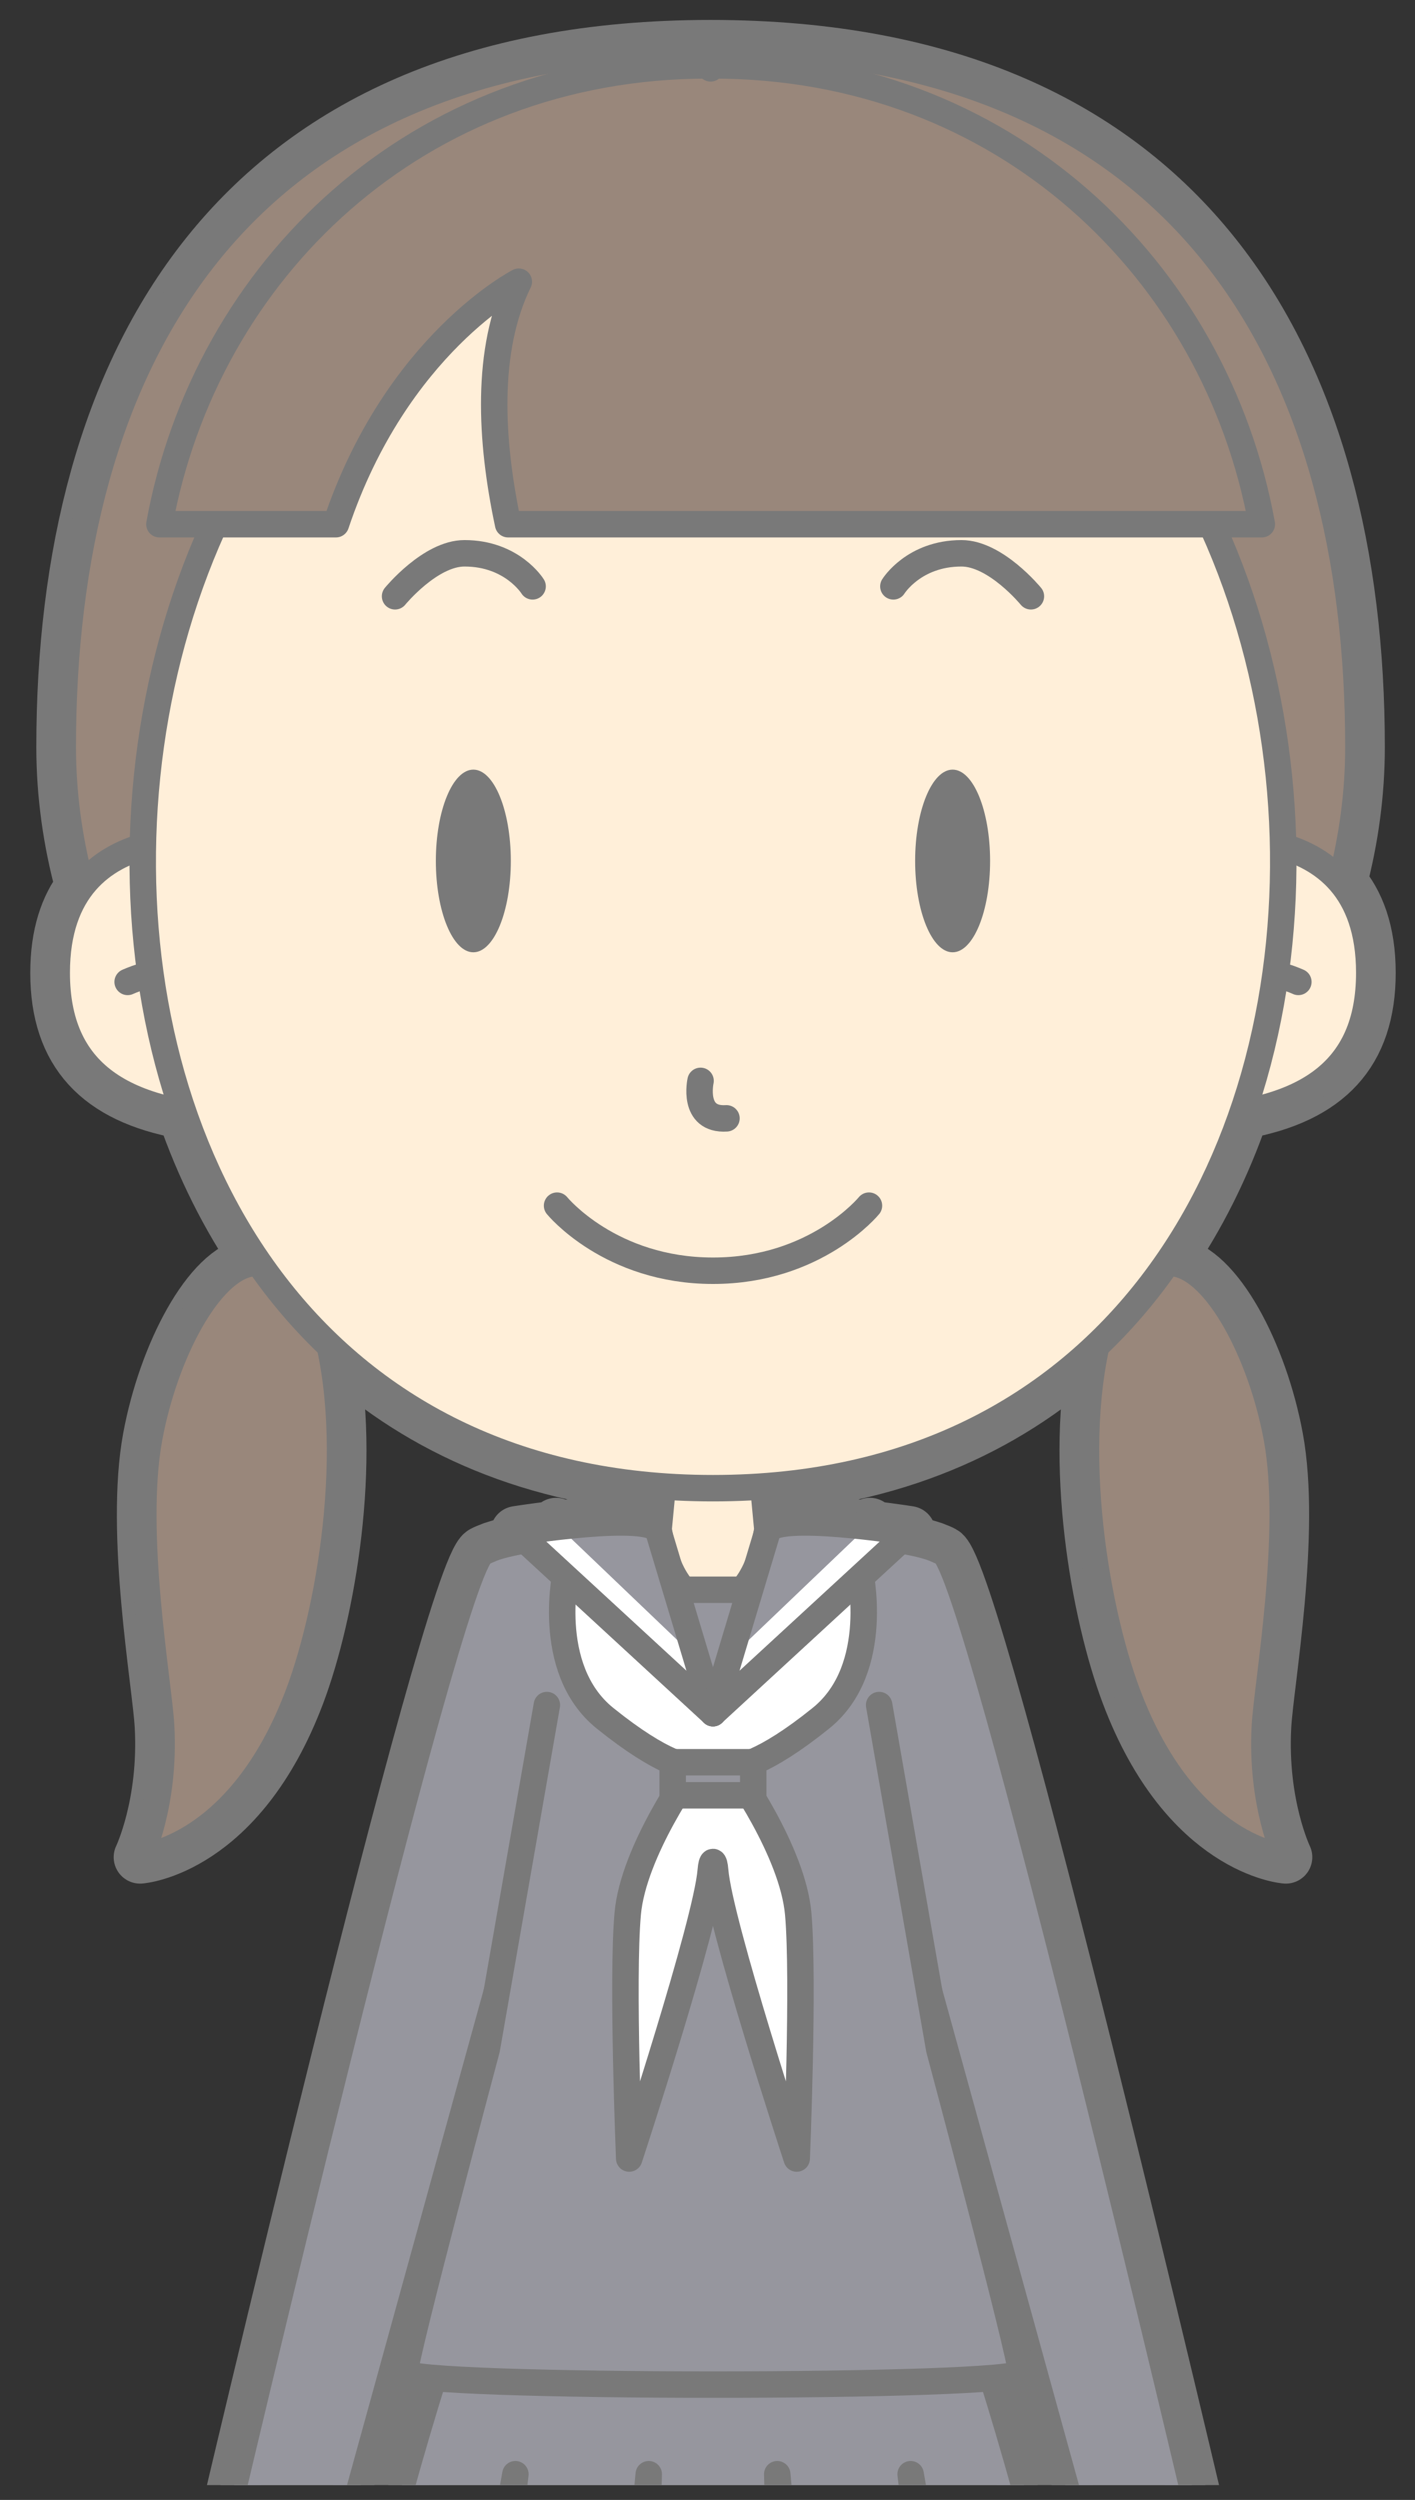 <?xml version="1.0" encoding="UTF-8"?>
<!DOCTYPE svg  PUBLIC '-//W3C//DTD SVG 1.1//EN'  'http://www.w3.org/Graphics/SVG/1.1/DTD/svg11.dtd'>
<svg version="1.1" viewBox="0 0 214 378" xmlns="http://www.w3.org/2000/svg">
<rect x="0" y="0" width="214" height="378" fill="#333333" stroke="none"/>
<defs>
<clipPath id="a">
<path d="m213.61-1.887v377.64h-213.23v-377.64h213.23z"/>
</clipPath>
</defs>
<g clip-path="url(#a)">
<path d="m107.83 619.8s-0.084-0.01-0.232-0.028l-4.999-126.41h10.463l-4.999 126.41c-0.149 0.018-0.233 0.028-0.233 0.028m72.847-235.12 1.622-0.248s-34.377-146.78-39.643-149.7c-0.389-0.212-0.865-0.405-1.375-0.591l-0.131-0.056-4e-3 9e-3c-1.334-0.471-3.014-0.865-4.937-1.187l1.289-1.187s-0.033-5e-3 -0.082-0.013c-0.018-3e-3 -0.03-4e-3 -0.055-8e-3 -0.057-9e-3 -0.133-0.021-0.229-0.036-0.023-3e-3 -0.041-6e-3 -0.068-0.01-0.26-0.039-0.629-0.095-1.092-0.162-0.023-3e-3 -0.047-7e-3 -0.072-0.01-0.973-0.141-2.32-0.325-3.869-0.512l-0.471-0.493-0.408 0.391c-0.01-1e-3 -0.02-2e-3 -0.027-3e-3 -0.731-0.084-1.491-0.164-2.268-0.241-0.068-5e-3 -0.139-0.012-0.209-0.019-0.31-0.029-0.625-0.059-0.939-0.086-0.092-8e-3 -0.182-0.016-0.274-0.023-0.332-0.029-0.662-0.055-0.992-0.081-0.057-3e-3 -0.113-7e-3 -0.17-0.012-0.389-0.029-0.777-0.054-1.164-0.077l-0.164-9e-3c-0.318-0.019-0.633-0.034-0.945-0.048-0.11-4e-3 -0.217-8e-3 -0.326-0.013-0.264-0.01-0.524-0.018-0.782-0.024-0.111-3e-3 -0.222-6e-3 -0.332-8e-3 -0.283-5e-3 -0.56-7e-3 -0.834-7e-3 -0.068 1e-3 -0.138-1e-3 -0.207-1e-3 -0.332 3e-3 -0.656 0.01-0.969 0.021-0.08 3e-3 -0.156 9e-3 -0.236 0.011-0.228 0.011-0.453 0.023-0.668 0.039-0.101 7e-3 -0.197 0.016-0.295 0.025-0.193 0.017-0.379 0.037-0.56 0.06-0.086 0.011-0.174 0.021-0.258 0.034-0.217 0.031-0.42 0.067-0.613 0.107-0.034 7e-3 -0.069 0.012-0.102 0.02-0.217 0.048-0.414 0.104-0.598 0.166-0.052 0.018-0.097 0.039-0.148 0.058-0.123 0.047-0.238 0.098-0.34 0.153-0.051 0.026-0.096 0.053-0.141 0.082-0.089 0.056-0.167 0.118-0.236 0.182-0.029 0.03-0.064 0.057-0.09 0.087-0.05 0.059-0.076 0.125-0.111 0.189-0.045-1e-3 -0.092-2e-3 -0.137-3e-3 0.022-0.141 0.033-0.224 0.033-0.224l-0.613-6.468c21.182-1.526 37.891-9.445 50.367-21.286-3.892 17.6 0.123 40.481 4.727 52.691 8.893 23.586 23.937 24.653 23.937 24.653s-3.826-7.941-3.179-19.799c0.349-6.446 4.47-29.174 1.804-43.585-2.359-12.751-9.078-25.469-15.457-26.388-0.388-0.055-0.769-0.076-1.14-0.069 4.801-6.922 8.601-14.598 11.418-22.743 12.869-2.317 19.168-9.068 19.168-21.131 0-6.296-1.731-10.663-4.325-13.692 1.731-6.599 2.682-13.436 2.682-20.45 0-57.366-25.441-105.94-97.973-105.94s-97.973 48.575-97.973 105.94c0 7.253 1.022 14.315 2.866 21.122-2.289 2.994-3.781 7.175-3.781 13.02 0 12.063 6.299 18.814 19.168 21.131 2.817 8.145 6.617 15.821 11.418 22.743-0.371-7e-3 -0.751 0.014-1.14 0.069-6.379 0.919-13.097 13.637-15.456 26.388-2.667 14.411 1.454 37.139 1.804 43.585 0.646 11.858-3.179 19.799-3.179 19.799s15.043-1.067 23.937-24.653c4.603-12.21 8.618-35.091 4.727-52.691 12.475 11.841 29.184 19.76 50.365 21.286l-0.612 6.468s0.011 0.083 0.033 0.224c-0.045 1e-3 -0.093 2e-3 -0.137 3e-3 -0.035-0.064-0.061-0.13-0.111-0.189-0.026-0.03-0.06-0.057-0.09-0.087-0.069-0.064-0.147-0.126-0.236-0.182-0.044-0.029-0.09-0.056-0.14-0.082-0.103-0.055-0.217-0.106-0.34-0.153-0.051-0.019-0.097-0.04-0.149-0.058-0.183-0.062-0.38-0.118-0.598-0.166-0.032-8e-3 -0.069-0.013-0.102-0.02-0.193-0.04-0.396-0.076-0.613-0.107-0.083-0.013-0.172-0.023-0.258-0.034-0.18-0.023-0.367-0.043-0.56-0.06-0.097-9e-3 -0.194-0.018-0.294-0.025-0.216-0.016-0.441-0.028-0.669-0.039-0.079-2e-3 -0.155-8e-3 -0.235-0.011-0.314-0.011-0.637-0.018-0.97-0.021-0.068 0-0.139 2e-3 -0.207 1e-3 -0.274 0-0.551 2e-3 -0.834 7e-3 -0.11 2e-3 -0.221 5e-3 -0.332 8e-3 -0.258 6e-3 -0.518 0.014-0.782 0.024-0.108 5e-3 -0.216 9e-3 -0.326 0.013-0.312 0.014-0.627 0.029-0.945 0.048l-0.164 9e-3c-0.386 0.023-0.775 0.048-1.165 0.077-0.056 5e-3 -0.11 9e-3 -0.167 0.012-0.331 0.026-0.662 0.052-0.993 0.081-0.092 7e-3 -0.183 0.015-0.274 0.023-0.315 0.027-0.629 0.057-0.94 0.086-0.07 7e-3 -0.141 0.014-0.209 0.019-0.777 0.077-1.537 0.157-2.268 0.241-7e-3 1e-3 -0.017 2e-3 -0.027 3e-3l-0.408-0.391-0.471 0.493c-1.549 0.187-2.896 0.371-3.868 0.512-0.025 3e-3 -0.05 7e-3 -0.073 0.01-0.463 0.067-0.832 0.123-1.092 0.162-0.027 4e-3 -0.044 7e-3 -0.068 0.01-0.095 0.015-0.171 0.027-0.229 0.036-0.024 4e-3 -0.036 5e-3 -0.055 8e-3 -0.049 8e-3 -0.081 0.013-0.081 0.013l1.288 1.187c-1.923 0.322-3.603 0.716-4.937 1.187l-4e-3 -9e-3 -0.127 0.055c-0.512 0.186-0.988 0.38-1.38 0.592-3e-3 1e-3 -6e-3 7e-3 -9e-3 9e-3 -5.294 3.08-39.633 149.69-39.633 149.69l1.623 0.248c-4.621 3.647-28.282 22.915-24.941 32.434 3.699 10.541 31.066-15.006 31.066-15.006s-3.587 8.403 1.151 10.549c6.226 2.816 6.75-5.684 9.438-14.666 1.039-3.469 0.585-7.523-0.297-10.805l23.726-85.986-1.514 8.666s-12.41 46.445-12.38 48.879c3e-3 0.316 1.587 0.59 4.324 0.824-3.387 10.899-7.242 24.309-9.363 35.047-4.408 22.332-17.5 98.75-17.5 98.75h35.833l5.61 38.168h-0.073l13.094 89.078c-4.005 0.992-7.941 2.828-10.498 6.162-1.726 2.25-2.598 4.03-2.989 5.428l-5e-3 4e-3c-2.994 5.432-0.712 7.687-0.712 7.687l28.876-0.25 28.877 0.25s2.281-2.255-0.713-7.687l-4e-3 -4e-3c-0.391-1.398-1.264-3.178-2.99-5.428-2.557-3.334-6.493-5.17-10.498-6.162l13.095-89.078h-0.074l5.611-38.168h35.832s-13.091-76.418-17.5-98.75c-2.121-10.738-5.976-24.148-9.363-35.047 2.737-0.234 4.321-0.508 4.324-0.824 0.03-2.434-12.38-48.879-12.38-48.879l-1.514-8.664 23.726 85.984c-0.882 3.282-1.335 7.336-0.296 10.805 2.687 8.982 3.211 17.482 9.437 14.666 4.738-2.146 1.152-10.549 1.152-10.549s27.366 25.547 31.065 15.006c3.342-9.519-20.32-28.787-24.94-32.434" fill="#797979"/>
<path d="m107.83 619.8s-0.084-0.01-0.232-0.028l-4.999-126.41h10.463l-4.999 126.41c-0.149 0.018-0.233 0.028-0.233 0.028zm72.847-235.12 1.622-0.248s-34.377-146.78-39.643-149.7c-0.389-0.212-0.865-0.405-1.375-0.591l-0.131-0.056-4e-3 9e-3c-1.334-0.471-3.014-0.865-4.937-1.187l1.289-1.187s-0.033-5e-3 -0.082-0.013c-0.018-3e-3 -0.03-4e-3 -0.055-8e-3 -0.057-9e-3 -0.133-0.021-0.229-0.036-0.023-3e-3 -0.041-6e-3 -0.068-0.01-0.26-0.039-0.629-0.095-1.092-0.162-0.023-3e-3 -0.047-7e-3 -0.072-0.01-0.973-0.141-2.32-0.325-3.869-0.512l-0.471-0.493-0.408 0.391c-0.01-1e-3 -0.02-2e-3 -0.027-3e-3 -0.731-0.084-1.491-0.164-2.268-0.241-0.068-5e-3 -0.139-0.012-0.209-0.019-0.31-0.029-0.625-0.059-0.939-0.086-0.092-8e-3 -0.182-0.016-0.274-0.023-0.332-0.029-0.662-0.055-0.992-0.081-0.057-3e-3 -0.113-7e-3 -0.17-0.012-0.389-0.029-0.777-0.054-1.164-0.077l-0.164-9e-3c-0.318-0.019-0.633-0.034-0.945-0.048-0.11-4e-3 -0.217-8e-3 -0.326-0.013-0.264-0.01-0.524-0.018-0.782-0.024-0.111-3e-3 -0.222-6e-3 -0.332-8e-3 -0.283-5e-3 -0.56-7e-3 -0.834-7e-3 -0.068 1e-3 -0.138-1e-3 -0.207-1e-3 -0.332 3e-3 -0.656 0.01-0.969 0.021-0.08 3e-3 -0.156 9e-3 -0.236 0.011-0.228 0.011-0.453 0.023-0.668 0.039-0.101 7e-3 -0.197 0.016-0.295 0.025-0.193 0.017-0.379 0.037-0.56 0.06-0.086 0.011-0.174 0.021-0.258 0.034-0.217 0.031-0.42 0.067-0.613 0.107-0.034 7e-3 -0.069 0.012-0.102 0.02-0.217 0.048-0.414 0.104-0.598 0.166-0.052 0.018-0.097 0.039-0.148 0.058-0.123 0.047-0.238 0.098-0.34 0.153-0.051 0.026-0.096 0.053-0.141 0.082-0.089 0.056-0.167 0.118-0.236 0.182-0.029 0.03-0.064 0.057-0.09 0.087-0.05 0.059-0.076 0.125-0.111 0.189-0.045-1e-3 -0.092-2e-3 -0.137-3e-3 0.022-0.141 0.033-0.224 0.033-0.224l-0.613-6.468c21.182-1.526 37.891-9.445 50.367-21.286-3.892 17.6 0.123 40.481 4.727 52.691 8.893 23.586 23.937 24.653 23.937 24.653s-3.826-7.941-3.179-19.799c0.349-6.446 4.47-29.174 1.804-43.585-2.359-12.751-9.078-25.469-15.457-26.388-0.388-0.055-0.769-0.076-1.14-0.069 4.801-6.922 8.601-14.598 11.418-22.743 12.869-2.317 19.168-9.068 19.168-21.131 0-6.296-1.731-10.663-4.325-13.692 1.731-6.599 2.682-13.436 2.682-20.45 0-57.366-25.441-105.94-97.973-105.94s-97.973 48.575-97.973 105.94c0 7.253 1.022 14.315 2.866 21.122-2.289 2.994-3.781 7.175-3.781 13.02 0 12.063 6.299 18.814 19.168 21.131 2.817 8.145 6.617 15.821 11.418 22.743-0.371-7e-3 -0.751 0.014-1.14 0.069-6.379 0.919-13.097 13.637-15.456 26.388-2.667 14.411 1.454 37.139 1.804 43.585 0.646 11.858-3.179 19.799-3.179 19.799s15.043-1.067 23.937-24.653c4.603-12.21 8.618-35.091 4.727-52.691 12.475 11.841 29.184 19.76 50.365 21.286l-0.612 6.468s0.011 0.083 0.033 0.224c-0.045 1e-3 -0.093 2e-3 -0.137 3e-3 -0.035-0.064-0.061-0.13-0.111-0.189-0.026-0.03-0.06-0.057-0.09-0.087-0.069-0.064-0.147-0.126-0.236-0.182-0.044-0.029-0.09-0.056-0.14-0.082-0.103-0.055-0.217-0.106-0.34-0.153-0.051-0.019-0.097-0.04-0.149-0.058-0.183-0.062-0.38-0.118-0.598-0.166-0.032-8e-3 -0.069-0.013-0.102-0.02-0.193-0.04-0.396-0.076-0.613-0.107-0.083-0.013-0.172-0.023-0.258-0.034-0.18-0.023-0.367-0.043-0.56-0.06-0.097-9e-3 -0.194-0.018-0.294-0.025-0.216-0.016-0.441-0.028-0.669-0.039-0.079-2e-3 -0.155-8e-3 -0.235-0.011-0.314-0.011-0.637-0.018-0.97-0.021-0.068 0-0.139 2e-3 -0.207 1e-3 -0.274 0-0.551 2e-3 -0.834 7e-3 -0.11 2e-3 -0.221 5e-3 -0.332 8e-3 -0.258 6e-3 -0.518 0.014-0.782 0.024-0.108 5e-3 -0.216 9e-3 -0.326 0.013-0.312 0.014-0.627 0.029-0.945 0.048l-0.164 9e-3c-0.386 0.023-0.775 0.048-1.165 0.077-0.056 5e-3 -0.11 9e-3 -0.167 0.012-0.331 0.026-0.662 0.052-0.993 0.081-0.092 7e-3 -0.183 0.015-0.274 0.023-0.315 0.027-0.629 0.057-0.94 0.086-0.07 7e-3 -0.141 0.014-0.209 0.019-0.777 0.077-1.537 0.157-2.268 0.241-7e-3 1e-3 -0.017 2e-3 -0.027 3e-3l-0.408-0.391-0.471 0.493c-1.549 0.187-2.896 0.371-3.868 0.512-0.025 3e-3 -0.05 7e-3 -0.073 0.01-0.463 0.067-0.832 0.123-1.092 0.162-0.027 4e-3 -0.044 7e-3 -0.068 0.01-0.095 0.015-0.171 0.027-0.229 0.036-0.024 4e-3 -0.036 5e-3 -0.055 8e-3 -0.049 8e-3 -0.081 0.013-0.081 0.013l1.288 1.187c-1.923 0.322-3.603 0.716-4.937 1.187l-4e-3 -9e-3 -0.127 0.055c-0.512 0.186-0.988 0.38-1.38 0.592-3e-3 1e-3 -6e-3 7e-3 -9e-3 9e-3 -5.294 3.08-39.633 149.69-39.633 149.69l1.623 0.248c-4.621 3.647-28.282 22.915-24.941 32.434 3.699 10.541 31.066-15.006 31.066-15.006s-3.587 8.403 1.151 10.549c6.226 2.816 6.75-5.684 9.438-14.666 1.039-3.469 0.585-7.523-0.297-10.805l23.726-85.986-1.514 8.666s-12.41 46.445-12.38 48.879c3e-3 0.316 1.587 0.59 4.324 0.824-3.387 10.899-7.242 24.309-9.363 35.047-4.408 22.332-17.5 98.75-17.5 98.75h35.833l5.61 38.168h-0.073l13.094 89.078c-4.005 0.992-7.941 2.828-10.498 6.162-1.726 2.25-2.598 4.03-2.989 5.428l-5e-3 4e-3c-2.994 5.432-0.712 7.687-0.712 7.687l28.876-0.25 28.877 0.25s2.281-2.255-0.713-7.687l-4e-3 -4e-3c-0.391-1.398-1.264-3.178-2.99-5.428-2.557-3.334-6.493-5.17-10.498-6.162l13.095-89.078h-0.074l5.611-38.168h35.832s-13.091-76.418-17.5-98.75c-2.121-10.738-5.976-24.148-9.363-35.047 2.737-0.234 4.321-0.508 4.324-0.824 0.03-2.434-12.38-48.879-12.38-48.879l-1.514-8.664 23.726 85.984c-0.882 3.282-1.335 7.336-0.296 10.805 2.687 8.982 3.211 17.482 9.437 14.666 4.738-2.146 1.152-10.549 1.152-10.549s27.366 25.547 31.065 15.006c3.342-9.519-20.32-28.787-24.94-32.434z" fill-opacity="0" stroke="#797979" stroke-linecap="round" stroke-linejoin="round" stroke-width="8"/>
<path d="m167.26 198.24s4.003-8.129 10.382-7.21 13.098 13.637 15.457 26.388c2.666 14.411-1.455 37.139-1.804 43.585-0.647 11.858 3.179 19.799 3.179 19.799s-15.044-1.067-23.937-24.653c-5.074-13.459-9.436-39.883-3.277-57.909" fill="#99877B"/>
<path d="m167.26 198.24s4.003-8.129 10.382-7.21 13.098 13.637 15.457 26.388c2.666 14.411-1.455 37.139-1.804 43.585-0.647 11.858 3.179 19.799 3.179 19.799s-15.044-1.067-23.937-24.653c-5.074-13.459-9.436-39.883-3.277-57.909z" fill-opacity="0" stroke="#797979" stroke-linecap="round" stroke-linejoin="round" stroke-width="4"/>
<path d="m48.408 198.24s-4.004-8.129-10.383-7.21-13.097 13.637-15.456 26.388c-2.667 14.411 1.454 37.139 1.804 43.585 0.646 11.858-3.179 19.799-3.179 19.799s15.043-1.067 23.937-24.653c5.073-13.459 9.435-39.883 3.277-57.909" fill="#99877B"/>
<path d="m48.408 198.24s-4.004-8.129-10.383-7.21-13.097 13.637-15.456 26.388c-2.667 14.411 1.454 37.139 1.804 43.585 0.646 11.858-3.179 19.799-3.179 19.799s15.043-1.067 23.937-24.653c5.073-13.459 9.435-39.883 3.277-57.909z" fill-opacity="0" stroke="#797979" stroke-linecap="round" stroke-linejoin="round" stroke-width="4"/>
<path d="m205.44 112.95c0-57.366-25.441-105.94-97.973-105.94s-97.973 48.575-97.973 105.94c0 55.228 58.732 99.566 95.863 101.83v0.138c0.693 0 1.4-0.015 2.11-0.038 0.71 0.023 1.417 0.038 2.109 0.038v-0.138c37.132-2.267 95.864-46.605 95.864-101.83" fill="#99877B"/>
<path d="m205.44 112.95c0-57.366-25.441-105.94-97.973-105.94s-97.973 48.575-97.973 105.94c0 55.228 58.732 99.566 95.863 101.83v0.138c0.693 0 1.4-0.015 2.11-0.038 0.71 0.023 1.417 0.038 2.109 0.038v-0.138c37.132-2.267 95.864-46.605 95.864-101.83z" fill-opacity="0" stroke="#797979" stroke-linecap="round" stroke-linejoin="round" stroke-width="4"/>
<path d="m142.66 234.72c-5.682-3.082-25.119-3.344-32.207-3.334-1.623 3e-3 -2.595 0.019-2.619 0.019-0.023 0-0.998-0.016-2.62-0.019-7.088-0.01-26.524 0.252-32.207 3.334-0.343 0.186-1.421 2.486-1.421 2.486-0.064 6.707 11.131 31.201 11.131 31.201h50.234s11.195-24.494 11.131-31.201c0 0-1.078-2.3-1.422-2.486" fill="#96969E"/>
<path d="m142.66 234.72c-5.682-3.082-25.119-3.344-32.207-3.334-1.623 3e-3 -2.595 0.019-2.619 0.019-0.023 0-0.998-0.016-2.62-0.019-7.088-0.01-26.524 0.252-32.207 3.334-0.343 0.186-1.421 2.486-1.421 2.486-0.064 6.707 11.131 31.201 11.131 31.201h50.234s11.195-24.494 11.131-31.201c0 0-1.078-2.3-1.422-2.486z" fill-opacity="0" stroke="#797979" stroke-linecap="round" stroke-linejoin="round" stroke-width="4"/>
<path d="m114.32 212.94-6.49-4.22-6.49 4.22-1.73 18.279s1.443 11.252 8.22 11.252c6.775 0 8.22-11.252 8.22-11.252z" fill="#FFEFD9"/>
<path d="m114.32 212.94-6.49-4.22-6.49 4.22-1.73 18.279s1.443 11.252 8.22 11.252c6.775 0 8.22-11.252 8.22-11.252l-1.73-18.279z" fill-opacity="0" stroke="#797979" stroke-linecap="round" stroke-linejoin="round" stroke-width="4"/>
<path d="m130.12 263.46 34.138 123.72 18.04-2.754s-34.377-146.78-39.643-149.7l-1.506-0.647" fill="#96969E"/>
<path d="m130.12 263.46 34.138 123.72 18.04-2.754s-34.377-146.78-39.643-149.7l-1.506-0.647" fill-opacity="0" stroke="#797979" stroke-linecap="round" stroke-linejoin="round" stroke-width="4"/>
<path d="m85.54 263.46-34.138 123.72-18.04-2.754s34.377-146.78 39.643-149.7l1.506-0.647" fill="#96969E"/>
<path d="m85.54 263.46-34.138 123.72-18.04-2.754s34.377-146.78 39.643-149.7l1.506-0.647" fill-opacity="0" stroke="#797979" stroke-linecap="round" stroke-linejoin="round" stroke-width="4"/>
<path d="m159.47 394.61c-4.33-21.936-15.912-55.047-15.912-55.047l-35.724-7.203-35.723 7.203s-11.582 33.111-15.913 55.047c-4.408 22.332-17.5 98.75-17.5 98.75h138.27s-13.091-76.418-17.5-98.75" fill="#96969E"/>
<path d="m159.47 394.61c-4.33-21.936-15.912-55.047-15.912-55.047l-35.724-7.203-35.723 7.203s-11.582 33.111-15.913 55.047c-4.408 22.332-17.5 98.75-17.5 98.75h138.27s-13.091-76.418-17.5-98.75z" fill-opacity="0" stroke="#797979" stroke-linecap="round" stroke-linejoin="round" stroke-width="4"/>
<path d="m56.945 493.36 21-119.25-14.084 119.25z" fill="#87878D"/>
<path d="m56.945 493.36 21-119.25-14.084 119.25h-6.916z" fill-opacity="0" stroke="#797979" stroke-linecap="round" stroke-linejoin="round" stroke-width="4"/>
<path d="m87.18 493.36 10.933-119.25-3.418 119.25z" fill="#87878D"/>
<path d="m87.18 493.36 10.933-119.25-3.418 119.25h-7.515z" fill-opacity="0" stroke="#797979" stroke-linecap="round" stroke-linejoin="round" stroke-width="4"/>
<path d="m158.72 493.36-21-119.25 14.084 119.25z" fill="#87878D"/>
<path d="m158.72 493.36-21-119.25 14.084 119.25h6.916z" fill-opacity="0" stroke="#797979" stroke-linecap="round" stroke-linejoin="round" stroke-width="4"/>
<path d="m128.48 493.36-10.933-119.25 3.417 119.25z" fill="#87878D"/>
<path d="m128.48 493.36-10.933-119.25 3.417 119.25h7.516z" fill-opacity="0" stroke="#797979" stroke-linecap="round" stroke-linejoin="round" stroke-width="4"/>
<path d="m82.707 257.81-9.093 52.049s-12.41 46.445-12.38 48.879c0.029 2.432 93.165 2.432 93.194 0 0.03-2.434-12.38-48.879-12.38-48.879l-9.09-52.049" fill="#96969E"/>
<path d="m82.707 257.81-9.093 52.049s-12.41 46.445-12.38 48.879c0.029 2.432 93.165 2.432 93.194 0 0.03-2.434-12.38-48.879-12.38-48.879l-9.09-52.049" fill-opacity="0" stroke="#797979" stroke-linecap="round" stroke-linejoin="round" stroke-width="4"/>
<path d="m129.98 237.19-22.154 14.705-22.153-14.705s-3.514 15.077 5.819 22.606c8.736 7.045 13.091 7.777 13.614 7.165-0.547 0.669-9.326 12.938-10.172 22.403-0.889 9.938 0.226 37.014 0.226 37.014s11.697-35.597 12.332-43.546c0.138-1.722 0.531-1.722 0.668 0 0.636 7.949 12.332 43.546 12.332 43.546s1.115-27.076 0.226-37.014c-0.845-9.465-9.625-21.734-10.172-22.403 0.524 0.612 4.879-0.12 13.614-7.165 9.334-7.529 5.82-22.606 5.82-22.606" fill="#fff"/>
<path d="m129.98 237.19-22.154 14.705-22.153-14.705s-3.514 15.077 5.819 22.606c8.736 7.045 13.091 7.777 13.614 7.165-0.547 0.669-9.326 12.938-10.172 22.403-0.889 9.938 0.226 37.014 0.226 37.014s11.697-35.597 12.332-43.546c0.138-1.722 0.531-1.722 0.668 0 0.636 7.949 12.332 43.546 12.332 43.546s1.115-27.076 0.226-37.014c-0.845-9.465-9.625-21.734-10.172-22.403 0.524 0.612 4.879-0.12 13.614-7.165 9.334-7.529 5.82-22.606 5.82-22.606z" fill-opacity="0" stroke="#797979" stroke-linecap="round" stroke-linejoin="round" stroke-width="4"/>
<path d="m98.497 240.38 9.334 18.666 9.334-18.666z" fill="#96969E"/>
<path d="m98.497 240.38 9.334 18.666 9.334-18.666h-18.668z" fill-opacity="0" stroke="#797979" stroke-linecap="round" stroke-linejoin="round" stroke-width="4"/>
<path d="m99.579 231.56 8.252 27.48-29.667-27.333s20.472-3.287 21.415-0.147" fill="#96969E"/>
<path d="m81.337 233.36 22.111 21.129 2.764-2.892-22.111-21.13z" fill="#fff"/>
<path d="m99.579 231.56 8.252 27.48-29.667-27.333s20.472-3.287 21.415-0.147z" fill-opacity="0" stroke="#797979" stroke-linecap="round" stroke-linejoin="round" stroke-width="4"/>
<path d="m116.08 231.56-8.252 27.48 29.668-27.333s-20.473-3.287-21.416-0.147" fill="#96969E"/>
<path d="m134.32 233.36-22.111 21.129-2.764-2.892 22.111-21.13z" fill="#fff"/>
<path d="m116.08 231.56-8.252 27.48 29.668-27.333s-20.473-3.287-21.416-0.147z" fill-opacity="0" stroke="#797979" stroke-linecap="round" stroke-linejoin="round" stroke-width="4"/>
<path d="m113.92 271.46h-12.183v-5h12.183z" fill="#96969E"/>
<path d="m113.92 271.46h-12.184v-5h12.184v5z" fill-opacity="0" stroke="#797979" stroke-linecap="round" stroke-linejoin="round" stroke-width="4"/>
<path d="m36.722 127.45s-28.143-5.808-28.143 19.636c0 14.967 9.689 21.763 29.607 22.048" fill="#FFEFD9"/>
<path d="m36.722 127.45s-28.143-5.808-28.143 19.636c0 14.967 9.689 21.763 29.607 22.048" fill-opacity="0" stroke="#797979" stroke-linecap="round" stroke-linejoin="round" stroke-width="4"/>
<path d="m19.304 148.47s3.688-1.704 7.204-1.683" fill="#FFEFD9"/>
<path d="m19.304 148.47s3.688-1.704 7.204-1.683" fill-opacity="0" stroke="#797979" stroke-linecap="round" stroke-linejoin="round" stroke-width="4"/>
<path d="m178.94 127.45s28.143-5.808 28.143 19.636c0 14.967-9.688 21.763-29.606 22.048" fill="#FFEFD9"/>
<path d="m178.94 127.45s28.143-5.808 28.143 19.636c0 14.967-9.688 21.763-29.606 22.048" fill-opacity="0" stroke="#797979" stroke-linecap="round" stroke-linejoin="round" stroke-width="4"/>
<path d="m196.36 148.47s-3.689-1.704-7.205-1.683" fill="#FFEFD9"/>
<path d="m196.36 148.47s-3.689-1.704-7.205-1.683" fill-opacity="0" stroke="#797979" stroke-linecap="round" stroke-linejoin="round" stroke-width="4"/>
<path d="m107.83 225.02c-120.76 0-109.08-196.95 0-196.95s120.76 196.95 0 196.95" fill="#FFEFD9"/>
<path d="m107.83 225.02c-120.76 0-109.08-196.95 0-196.95s120.76 196.95 0 196.95z" fill-opacity="0" stroke="#797979" stroke-linecap="round" stroke-linejoin="round" stroke-width="4"/>
<path d="m78.46 42.593c-5.035 10.32-4.314 23.963-1.615 36.67h113.99c-7-38.38-38.922-69.378-83-69.378l-0.364 0.455-0.364-0.455c-44.077 0-76 30.998-83 69.378h26.696c9.105-27.179 27.661-36.67 27.661-36.67" fill="#99877B"/>
<path d="m78.46 42.593c-5.035 10.32-4.314 23.963-1.615 36.67h113.99c-7-38.38-38.922-69.378-83-69.378l-0.364 0.455-0.364-0.455c-44.077 0-76 30.998-83 69.378h26.696c9.105-27.179 27.661-36.67 27.661-36.67z" fill-opacity="0" stroke="#797979" stroke-linecap="round" stroke-linejoin="round" stroke-width="4"/>
<path d="m135.11 88.661s3.088-5 10.301-5c5.185 0 10.5 6.5 10.5 6.5" fill-opacity="0" stroke="#797979" stroke-linecap="round" stroke-linejoin="round" stroke-width="4"/>
<path d="m149.74 130.18c0 7.627-2.539 13.81-5.67 13.81-3.129 0-5.668-6.183-5.668-13.81s2.539-13.809 5.668-13.809c3.131 0 5.67 6.182 5.67 13.809" fill="#797979"/>
<path d="m80.549 88.661s-3.088-5-10.301-5c-5.186 0-10.5 6.5-10.5 6.5" fill-opacity="0" stroke="#797979" stroke-linecap="round" stroke-linejoin="round" stroke-width="4"/>
<path d="m65.918 130.18c0 7.627 2.538 13.81 5.669 13.81 3.13 0 5.668-6.183 5.668-13.81s-2.538-13.809-5.668-13.809c-3.131 0-5.669 6.182-5.669 13.809" fill="#797979"/>
<path d="m105.95 163.43s-1.333 6 3.919 5.667" fill-opacity="0" stroke="#797979" stroke-linecap="round" stroke-linejoin="round" stroke-width="4"/>
<path d="m131.42 182.3s-8.016 9.841-23.586 9.841c-15.569 0-23.585-9.841-23.585-9.841" fill-opacity="0" stroke="#797979" stroke-linecap="round" stroke-linejoin="round" stroke-width="4"/>
</g>
</svg>
